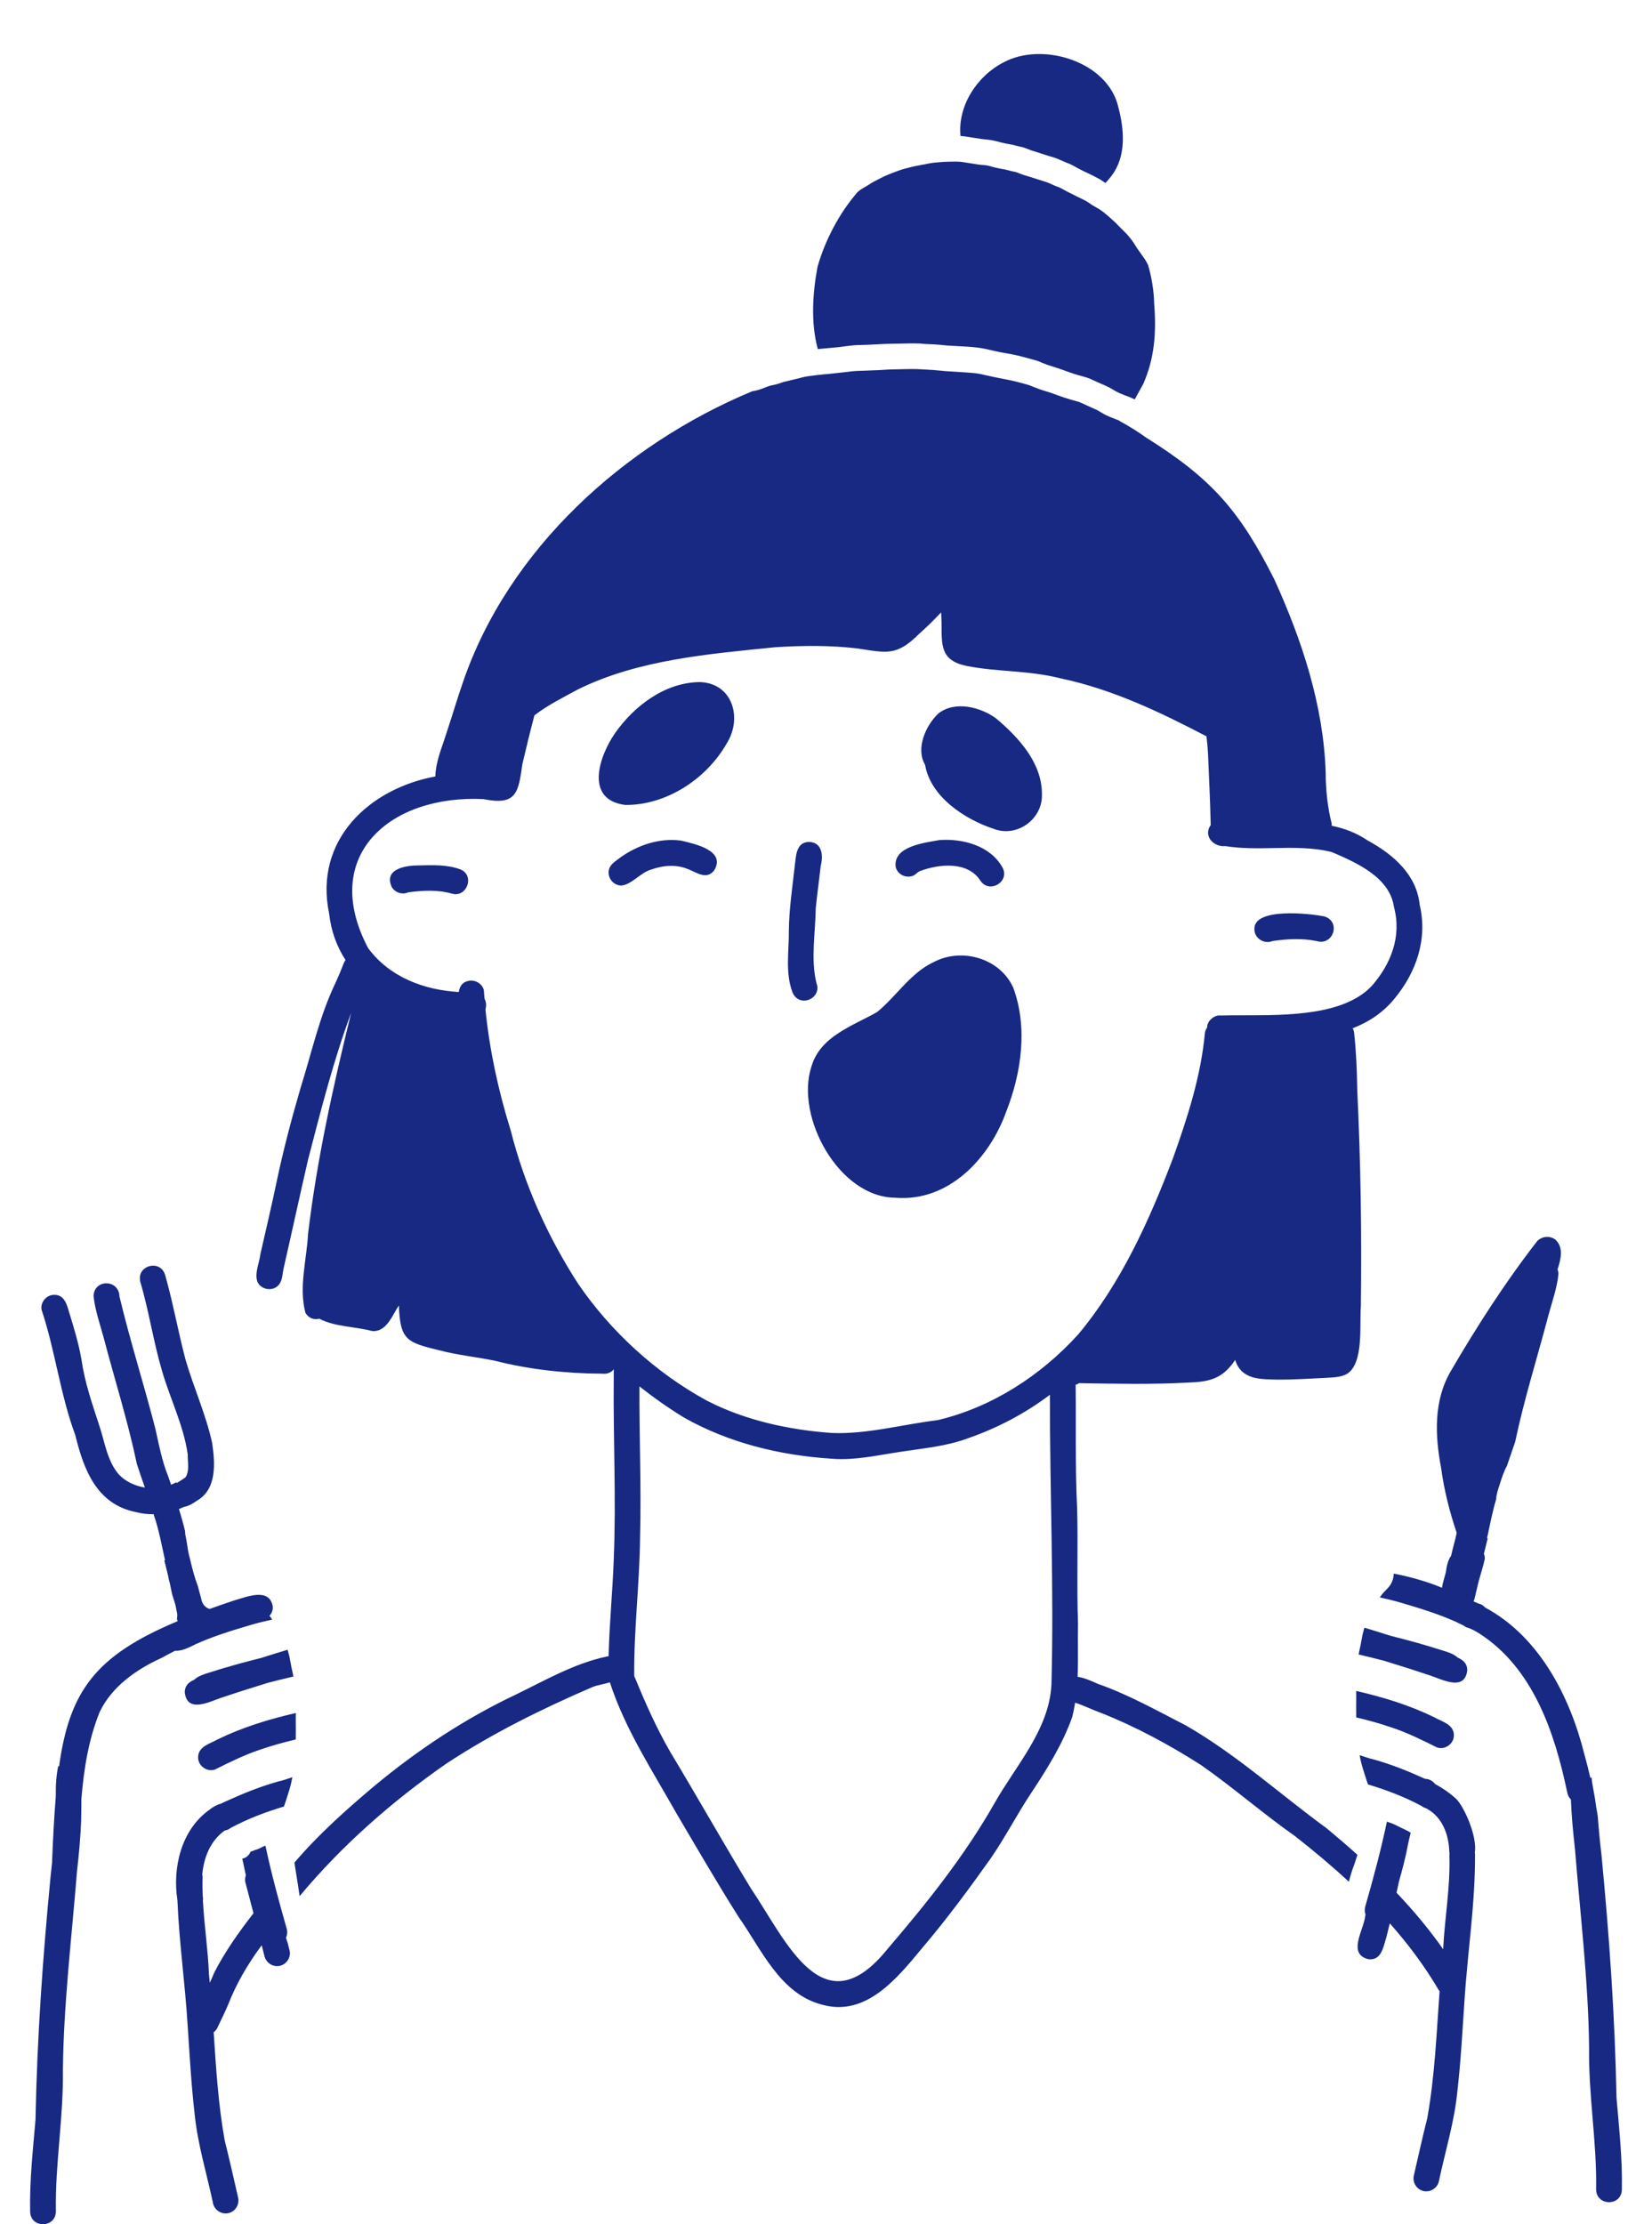 <?xml version="1.0" encoding="UTF-8"?>
<svg id="Vrstva_1" data-name="Vrstva 1" xmlns="http://www.w3.org/2000/svg" width="130" height="175" viewBox="0 0 130 175">
  <defs>
    <style>
      .cls-1 {
        fill: #172983;
      }
    </style>
  </defs>
  <path class="cls-1" d="M21.917,140.161c.313-.064,.697-.208,1.091-.332-.051,.269-.11,.537-.182,.798-.019,.065-.038,.129-.056,.194-.115,.384-.245,.758-.358,1.141,.022-.073,.043-.148,.065-.222-.04,.133-.084,.265-.132,.394-1.452,.434-2.874,.974-4.202,1.689-.135,.112-.294,.176-.459,.2-1.125,.799-1.642,2.106-1.767,3.453,.015,.071,.024,.147,.026,.227-.018,.493-.009,.984,.01,1.475,.009,.068,.016,.136,.027,.203-.001,.046-.009,.088-.014,.131,.1,1.945,.402,3.874,.478,5.812,.024,.226,.043,.452,.065,.678,.124-.268,.245-.537,.355-.809,.854-1.661,1.936-3.187,3.084-4.663-.217-.83-.435-1.66-.654-2.488-.023-.187,.002-.35,.055-.494-.051-.234-.109-.467-.151-.704-.038-.204-.087-.404-.136-.605,.297-.058,.546-.274,.655-.552,.051-.015,.102-.03,.152-.049,.053-.02,.103-.047,.154-.067,.107-.034,.216-.063,.32-.109,.101-.044,.198-.097,.293-.146,.082-.037,.167-.071,.251-.105,.47,2.209,1.058,4.383,1.681,6.552,.065,.27,.03,.504-.064,.697,.031,.099,.062,.199,.095,.299,.015,.044,.029,.088,.045,.13l.131,.521c.16,.528-.184,1.104-.706,1.246-.087,.025-.176,.037-.263,.037-.439,0-.853-.299-.983-.743-.075-.301-.154-.601-.23-.901-1.076,1.453-1.996,3.011-2.655,4.705-.237,.564-.51,1.11-.774,1.662-.065,.191-.19,.358-.351,.48,.189,2.849,.364,5.692,.868,8.506,.378,1.481,.7,2.977,1.048,4.465,.144,.532-.174,1.1-.706,1.246-.522,.147-1.103-.173-1.246-.708-.509-2.416-1.227-4.681-1.466-7.132-.265-2.292-.399-4.756-.552-7.031-.21-3.324-.667-6.486-.797-9.737l-.001-.004c-.399-2.566,.303-5.537,2.509-7.102,.257-.215,.58-.4,.904-.484,.198-.102,.403-.19,.586-.272,1.284-.584,2.593-1.104,3.957-1.484Zm-4.772-3.318c-.605,.35-1.551,.554-1.555,1.415-.01,.567,.492,1.017,1.024,1.017,.099,0,.2-.016,.298-.049,1.141-.57,2.388-1.189,3.636-1.593,.901-.309,1.804-.555,2.723-.773l.003-.052c.012-.502,0-1.005,0-1.507,0-.175,.002-.349,.005-.524-2.106,.485-4.19,1.118-6.134,2.067Zm-3.295-6.963c-.021,0-.04-.006-.061-.007-.377,.192-.748,.39-1.109,.586-1.958,.892-3.871,2.234-4.829,4.22-.888,2.186-1.251,4.507-1.445,6.85-.007,.582-.003,1.168-.022,1.751-.048,1.316-.176,2.621-.322,3.929-.417,5.193-1.049,10.382-1.112,15.595,.053,3.864-.619,7.42-.552,11.201-.014,.659-.518,.995-1.019,.995-.496,0-.99-.328-1.007-.995-.051-2.417,.22-4.845,.423-7.246,.123-6.441,.572-12.76,1.187-19.138,.045-.379,.083-.759,.122-1.139-.001-.016-.005-.029-.005-.045,.078-1.876,.164-3.541,.288-5.039,0-.11,.005-.22,.005-.331-.013-.707,.049-1.418,.185-2.114,.023,.012,.047,.021,.07,.032,.822-5.936,2.872-8.734,9.332-11.433-.021-.069-.042-.138-.059-.21,.043-.153,.045-.317,.004-.474l.006,.01c-.022-.077-.038-.156-.049-.237,.006,.042,.012,.081,.018,.121-.041-.265-.095-.51-.178-.768-.055-.17-.113-.342-.162-.514-.075-.291-.121-.592-.188-.882-.028-.117-.059-.232-.091-.346-.014-.089-.029-.177-.049-.264-.103-.412-.198-.826-.305-1.237,.021,.012,.044,.017,.065,.028-.267-1.187-.474-2.393-.874-3.543-.01-.036-.022-.07-.032-.105-.025,0-.05,.005-.075,.005-.437,0-.875-.053-1.305-.165-3.094-.613-4.109-3.322-4.778-6.051-1.195-3.225-1.585-6.673-2.661-9.889-.091-.591,.398-1.161,1.003-1.155,.831-.01,1.007,.823,1.197,1.456,.368,1.199,.734,2.406,.946,3.642,.261,1.814,.825,3.414,1.383,5.134,.453,1.314,.619,2.807,1.551,3.895,.529,.562,1.274,.908,2.056,1.034-.216-.617-.434-1.232-.634-1.862-.702-3.349-1.747-6.637-2.613-9.941-.291-1.074-.68-2.16-.793-3.268,.053-1.357,2.011-1.314,2.039,.041,.841,3.511,1.932,6.93,2.829,10.419,.305,1.363,.512,2.501,1.003,3.727,.077,.22,.152,.441,.228,.662,.143-.059,.286-.119,.419-.198,.005,.025,.01,.048,.015,.072,.241-.152,.492-.29,.713-.469,.324-.521,.151-1.222,.164-1.809-.337-2.305-1.403-4.389-2.036-6.6-.673-2.292-1.017-4.669-1.695-6.958-.325-1.294,1.587-1.817,1.956-.528l-.001-.006-.001-.004,.001,.002-.001-.004c.622,2.19,1.018,4.436,1.595,6.627,.639,2.217,1.612,4.334,2.105,6.592,.229,1.568,.391,3.642-1.203,4.542-.311,.226-.666,.431-1.013,.483-.129,.063-.262,.119-.395,.172,.177,.583,.345,1.168,.485,1.759-.007,.094-0,.191,.019,.288,.014,.071,.032,.142,.045,.214,.028,.137,.052,.278,.073,.417l.004,.028c.045,.339,.101,.669,.184,1.001l-.002-.01,.006,.024-.003-.014c.01,.039,.019,.077,.029,.116l.002-.001c.075,.305,.142,.611,.226,.916l-.014-.05,.001,.002c.074,.274,.145,.545,.235,.816,.059,.182,.133,.36,.19,.542l.078,.298c.016,.061,.032,.121,.049,.183l-.003-.009,.003,.01-0-0,0,.001,.006,.019,.008,.031,.005,.018-0-.002c.017,.06,.034,.12,.052,.18l-0,.001-.001,.001,.011,.039c-.002-.012-.006-.022-.008-.034,.024,.087,.045,.174,.069,.261,.018,.085,.032,.176,.065,.253,.115,.276,.319,.481,.597,.562,.624-.224,1.273-.45,1.963-.679,.954-.265,2.691-1.018,2.997,.427,.044,.33-.064,.593-.251,.792,.025,.03,.05,.059,.074,.089,.046,.065,.089,.129,.135,.194h-0l.01,.014h-.002c-.013-.018-.027-.036-.04-.054l.029,.04-0,0,.01,.014c-.564,.123-1.126,.257-1.68,.421-1.462,.429-2.918,.876-4.309,1.498-.449,.227-1.052,.54-1.575,.54Zm1.837-4.628l.001,.002-0-.001-0-.001Zm6.984,4.68l-.004,.001c-.01-.033-.016-.067-.027-.101l-.011-.033c-.684,.203-1.364,.421-2.045,.636-1.374,.344-2.741,.718-4.089,1.153-.431,.128-.915,.284-1.215,.573-.412,.178-.733,.448-.743,.976,.085,.746,.469,.981,.961,.981,.682-0,1.573-.453,2.165-.625,1.11-.374,2.279-.738,3.439-1.098,.661-.168,1.322-.334,1.986-.489-.008-.041-.017-.081-.025-.121l.002-.001c-.008-.041-.018-.082-.027-.124,.015,.063,.03,.125,.044,.188-.053-.224-.101-.449-.148-.674-.033-.16-.062-.321-.091-.481-.011-.064-.024-.127-.035-.19l-.002-.011,.008,.039c-.008-.034-.014-.067-.02-.101v.004l-.001-.003-0-.001-.002-.009-0-.001,.003,.01-.024-.127,.009,.051-.019-.102-.025-.136,.024,.134c-.008-.045-.017-.09-.025-.134,.013,.072,.027,.146,.04,.219-.003-.017-.01-.033-.013-.05-.026-.119-.055-.237-.09-.354Zm3.828,.985l-.012-.05,.006,.028,.012,.053-.006-.032Zm80.227,4.154l.003,.052c.92,.219,1.822,.464,2.723,.773,1.248,.404,2.495,1.023,3.636,1.593,.098,.034,.199,.049,.298,.049,.531,0,1.034-.45,1.024-1.017-.004-.861-.95-1.064-1.555-1.415-1.944-.949-4.028-1.582-6.134-2.067,.003,.175,.005,.349,.005,.524,0,.502-.012,1.005,0,1.507Zm8.737-3.67c-.01-.527-.33-.797-.743-.976-.3-.289-.784-.445-1.215-.573-1.348-.435-2.715-.809-4.089-1.153-.681-.215-1.361-.433-2.045-.636l-.011,.033c-.01,.033-.017,.067-.027,.101l-.004-.001c-.035,.117-.064,.235-.09,.355-.004,.017-.01,.033-.013,.049,.013-.072,.027-.146,.04-.219-.008,.043-.016,.087-.025,.13l.024-.13-.024,.131c-.007,.036-.013,.072-.02,.108l.009-.051-.024,.127,.003-.01-0,.001-.002,.009-0,.001-.001,.003v-.004c-.006,.034-.012,.067-.02,.101l.008-.039-.002,.011c-.011,.064-.024,.127-.035,.19-.029,.161-.058,.322-.091,.483-.047,.225-.095,.449-.148,.672l.045-.188c-.009,.041-.018,.082-.027,.124l.002,.001c-.008,.04-.018,.081-.025,.121,.664,.155,1.325,.321,1.986,.489,1.16,.36,2.329,.723,3.439,1.098,.592,.172,1.483,.625,2.165,.625,.492,0,.876-.235,.961-.981Zm-11.956-2.243l.006-.028-.012,.05-.006,.032,.012-.053Zm6.826-8.815c-.029-.051-.059-.099-.089-.15l-.004,0c.032,.049,.064,.1,.094,.15Zm16.872,44.68c.202,2.402,.473,4.829,.423,7.246-.016,.667-.51,.995-1.007,.995-.502,0-1.005-.336-1.019-.995,.065-3.78-.607-7.337-.552-11.201-.063-5.213-.694-10.402-1.112-15.595-.145-1.297-.272-2.592-.321-3.897-.144-.139-.252-.333-.295-.588-.983-4.687-2.685-9.752-6.909-12.467-.322-.198-.652-.393-1.02-.487-.091-.044-.167-.095-.236-.15-.209-.091-.408-.193-.584-.282-1.391-.621-2.847-1.068-4.309-1.498-.554-.164-1.115-.299-1.679-.42l.012-.017,.028-.04-.019,.025-.012,.017-0-0-.01,.014-.001-0,.01-.014-0-0c.045-.065,.089-.13,.133-.194,.038-.047,.077-.095,.117-.14l.005-.006-.001,.002,.005-.005,.001-.002-.005,.005c.007-.009,.015-.018,.022-.026l.09-.096-.008,.009,.021-.022-.019,.021c.035-.035,.07-.073,.106-.108,.129-.129,.249-.257,.35-.411l.004-.006c.074-.114,.131-.239,.175-.37,.004-.011,.009-.022,.012-.033,.04-.128,.063-.261,.074-.396,.002-.028,.007-.055,.008-.083,1.276,.256,2.533,.593,3.753,1.1,.013,.007,.027,.012,.04,.019,.046-.401,.208-.834,.304-1.235,.055-.425,.151-.941,.41-1.279l.002-.009c.129-.595,.311-1.177,.433-1.774l.002-.004c-.004,.02-.008,.036-.01,.053,.004-.025,.011-.048,.018-.071l-.002-.005-0,.001,0-.001-.001-.004-.005,.023-.002,.004,.006-.028c-.562-1.659-.993-3.366-1.226-5.104-.484-2.542-.596-5.269,.742-7.583,2.073-3.553,4.306-7.027,6.829-10.275,.392-.372,.981-.435,1.423-.103,.66,.617,.438,1.515,.17,2.339,.038,.106,.066,.222,.071,.355-.113,1.108-.502,2.194-.793,3.268-.867,3.304-1.911,6.59-2.613,9.941l-.033,.104c-.026,.076-.053,.153-.08,.229-.176,.513-.356,1.024-.528,1.536l.001-0-.012,.035c-.247,.431-.4,.94-.546,1.387-.068,.211-.143,.426-.201,.643-.052,.193-.091,.389-.098,.586-.306,1.01-.493,2.055-.724,3.085,.021-.01,.044-.016,.064-.027-.107,.411-.201,.826-.305,1.238,.047,.115,.075,.241,.071,.381-.155,.777-.444,1.507-.617,2.352-.095,.322-.139,.697-.269,1.013,.136,.059,.275,.113,.41,.173,.203,.042,.371,.156,.499,.306,4.253,2.277,6.671,6.987,7.807,11.53,.174,.622,.333,1.249,.477,1.879,.029-.017,.06-.031,.088-.05,.026,.283,.075,.564,.123,.826,.051,.289,.113,.58,.152,.87-.01-.079-.02-.156-.03-.233,.073,.546,.151,1.084,.252,1.624l0,.006-.003-.015,.003,.019c.07,.986,.167,1.97,.284,2.953,.613,6.378,1.064,12.697,1.187,19.138Zm-18.296-39.758l.002-.002-.002,.003,0-0-.016,.017-.001,.001,.018-.019-.002,.001Zm-.037,.04l.011-.012,.003-.003-.014,.015Zm16.531,15.332l-.018-.136c.008,.077,.018,.154,.028,.233-.004-.034-.008-.065-.01-.097Zm-1.674-29.688l-.012,.043,.065-.231c-.018,.063-.036,.125-.053,.188Zm-23.593-36.91c1.13-.164,2.305-.235,3.454-.002,1.329,.415,1.959-1.525,.631-1.933-1.118-.233-5.573-.724-5.509,.999-.01,.722,.771,1.211,1.424,.936Zm-63.908-5.638c-1.037-.382-2.172-.338-3.26-.311-1.013-.006-2.803,.259-2.137,1.703,.255,.437,.835,.631,1.294,.413,1.136-.146,2.299-.218,3.424,.099l-.067-.024c1.215,.457,1.939-1.391,.746-1.881Zm28.014,8.924c-.453-1.899-.075-3.893-.051-5.84,.111-1.132,.271-2.257,.398-3.387,.21-.785,.101-1.83-.918-1.856-1.066,.006-1.031,1.183-1.138,1.96-.184,1.652-.433,3.296-.455,4.959,.022,1.646-.315,3.377,.299,4.95,.544,1.217,2.348,.449,1.865-.787Zm12.504-47.963l.002,.002,.021,.001-.023-.003Zm7.944,.104c-.029-.009-.058-.02-.087-.029l-.036-.011c.042,.014,.083,.026,.123,.04Zm.255,.071l-.038-.011-.031-.009c.022,.006,.046,.014,.069,.02Zm-12.097-16.627l-.017,.003-0,0,.019-.004c.01-.004,.022-.006,.034-.008-.012,.002-.024,.004-.036,.008Zm16.449,18.511c.283-.495,.516-.954,.677-1.232,.88-2.006,1.031-4.048,.853-6.267-.025-1.032-.191-2.072-.485-3.082-.072-.139-.147-.275-.227-.408-.133-.198-.277-.388-.409-.584-.091-.127-.184-.251-.269-.38-.075-.121-.146-.241-.224-.36-.043-.063-.087-.127-.131-.188-.138-.19-.291-.366-.447-.54-.21-.222-.439-.425-.647-.653,.03,.034,.059,.065,.089,.099-.22-.243-.472-.477-.721-.693l.007,.007-.02-.018v-0l-.012-.01-0-0-.004-.003-.005-.004c-.122-.103-.243-.208-.363-.313-.136-.111-.279-.22-.425-.315-.184-.111-.372-.21-.554-.322-.156-.099-.307-.208-.461-.307-.265-.154-.554-.273-.823-.413-.334-.174-.677-.33-1.003-.518l.113,.065c-.148-.085-.303-.174-.459-.243-.129-.047-.259-.091-.384-.146-.111-.049-.22-.107-.334-.152,.042,.016,.081,.032,.121,.047-.101-.042-.202-.083-.303-.123l-.032-.014c-.247-.089-.502-.152-.75-.241l.036,.014c-.2-.068-.406-.127-.606-.196l-.01-.004-.006-.001c.014,.007,.03,.012,.046,.017-.19-.065-.386-.111-.578-.174-.198-.067-.388-.152-.584-.224-.109-.028-.22-.045-.328-.067-.17-.04-.338-.095-.51-.131-.279-.051-.556-.099-.833-.166-.224-.055-.445-.129-.671-.17-.162-.022-.326-.028-.491-.045-.192-.022-.384-.055-.578-.085-.295-.044-.587-.099-.884-.138-.245-.028-.493-.03-.74-.024l.011-.001c-.213,.005-.426,.008-.639,.019,.02-.002,.04-.002,.059-.004-.024,0-.045,.002-.069,.004l-.029,.002c-.177,.013-.352,.03-.527,.043l.03-.001c-.023,.002-.047,.004-.072,.004l-.005,0-.012,.001c-.278,.022-.556,.071-.828,.129l-.037,.008-.009,.002,.008-.002-.048,.01,.012-.003c-.331,.068-.668,.118-.997,.197-.218,.055-.433,.111-.651,.168-.277,.077-.554,.186-.823,.289-.227,.085-.457,.172-.676,.273-.313,.15-.619,.315-.932,.471l.119-.059c-.202,.101-.384,.231-.576,.348-.184,.111-.374,.212-.55,.332-.066,.052-.131,.105-.195,.16-1.496,1.717-2.582,3.866-3.158,5.884-.386,2.065-.546,4.4,.024,6.479,.026-.004,.051-.006,.077-.01h.01l.002-.002h.004c.046-.008,.093-.014,.141-.014,.489-.051,.979-.081,1.468-.138h-.004c.34-.044,.68-.093,1.023-.127,.384-.04,.772-.032,1.155-.049,.708-.03,1.418-.085,2.127-.087,.396,0,.791-.02,1.187-.022,.275-.002,.554-.008,.829,.008,.138,.008,.275,.022,.413,.034,.245,.012,.491,.02,.736,.034,.297,.014,.593,.049,.888,.079l.075,.006h.006l.002,.002v-.002l.002,.002h.004l.028,.002c.016,.002,.031,.002,.047,.004l-.004-.002c1.031,.075,2.083,.061,3.092,.289h-.006l.01,.002,.032,.006c.184,.044,.368,.083,.55,.131l-.04-.012c.467,.109,.946,.186,1.414,.273,.494,.091,.979,.228,1.462,.362l-.005-0,.026,.006-.006-.002,.042,.012,.012,.002,.004,.002,.024,.006-.01-.002,.034,.01-.016-.006c.121,.032,.239,.065,.358,.099,.152,.044,.297,.109,.441,.174,.293,.123,.593,.228,.898,.315l-.125-.036c.623,.176,1.22,.426,1.836,.624,.102,.03,.203,.059,.304,.089,.206,.061,.414,.108,.618,.175,.206,.063,.392,.154,.584,.247,.372,.17,.752,.322,1.12,.502,.222,.107,.425,.247,.641,.364,.204,.101,.415,.198,.631,.273-.042-.014-.081-.028-.123-.042,.317,.109,.623,.228,.92,.374Zm-2.584-17.211c.092,.062,.185,.126,.278,.188,.283-.294,.525-.619,.697-.877,.997-1.626,.724-3.697,.218-5.446-1.06-3.337-5.953-4.76-8.916-3.177-2.12,1.079-3.639,3.448-3.406,5.802,.146,.009,.292,.023,.438,.046,.404,.061,.805,.131,1.209,.19,.368,.045,.734,.061,1.096,.156,.332,.087,.661,.174,.999,.235,.131,.022,.261,.042,.39,.073,.192,.047,.384,.105,.58,.142,.301,.059,.574,.19,.863,.293,.265,.087,.532,.16,.797,.253l-.027-.01c.22,.074,.442,.137,.66,.218-.04-.016-.081-.03-.123-.045,.142,.051,.289,.087,.433,.131,.18,.051,.348,.129,.522,.196-.042-.016-.081-.032-.121-.047,.194,.075,.38,.168,.572,.247,.182,.069,.36,.135,.53,.229,.176,.097,.354,.19,.53,.291-.038-.022-.075-.044-.115-.065,.404,.228,.837,.404,1.246,.617,.22,.115,.443,.222,.649,.36Zm-4.319,.133c-.02-.008-.04-.016-.059-.022,.02,.006,.038,.014,.057,.022h.002Zm-7.906,12.835l-.071-.006,.061,.006h.01Zm29.919,116.676c.817,.677,1.623,1.368,2.412,2.078-.056,.178-.118,.355-.171,.533-.081,.271-.196,.53-.279,.799-.08,.26-.154,.523-.223,.786-1.357-1.255-2.779-2.442-4.226-3.579-2.541-1.784-4.872-3.83-7.415-5.607-2.485-1.584-5.149-3.025-7.856-4.092-.69-.25-1.347-.586-2.045-.807-.062,.387-.136,.772-.237,1.153-.751,2.104-1.947,4.025-3.175,5.883-1.139,1.704-2.068,3.525-3.23,5.215-1.711,2.407-3.469,4.792-5.385,7.043-1.996,2.411-4.434,5.432-7.874,4.467-3.323-.844-4.778-4.357-6.594-6.926-1.669-2.646-3.241-5.354-4.831-8.048-1.9-3.379-4.085-6.688-5.286-10.39-.45,.142-.965,.217-1.337,.359-4.004,1.725-7.915,3.654-11.551,6.051-4.279,2.978-8.198,6.425-11.527,10.413-.087-.633-.187-1.265-.291-1.896-.041-.247-.079-.495-.118-.742,1.886-2.208,4.049-4.142,6.272-6.013,3.416-2.841,7.126-5.302,11.146-7.205,2.311-1.12,4.578-2.441,7.108-2.985,.066-.018,.134-.029,.2-.033,.056-2.552,.314-5.102,.405-7.655,.197-4.758-.052-9.522-.002-14.281,.002-.197-.004-.42,.003-.644-.191,.24-.497,.394-.903,.347-2.799-.01-5.767-.323-8.443-1.017-1.472-.297-2.971-.449-4.423-.831-2.518-.617-3.042-.795-3.143-3.521-.522,.783-.979,2.127-2.119,2.012-1.316-.358-2.922-.321-4.144-.969-.388,.103-.827-.012-1.09-.461-.534-2.004,.095-4.164,.206-6.204,.7-5.883,1.984-11.662,3.395-17.407-1.399,3.759-2.382,7.668-3.391,11.547-.649,2.807-1.254,5.622-1.897,8.431-.125,.463-.083,.973-.37,1.381-.443,.611-1.454,.475-1.735-.226-.208-.692,.162-1.434,.247-2.132,.431-1.899,.88-3.796,1.28-5.705,.522-2.493,1.177-4.957,1.889-7.403,.87-2.756,1.48-5.616,2.738-8.234,.239-.518,.459-1.04,.663-1.575,.038-.085,.083-.162,.133-.228-.68-1.043-1.137-2.261-1.292-3.654-1.211-5.802,3.169-9.834,8.358-10.793,.026-1.199,.56-2.37,.904-3.503,.435-1.292,.809-2.599,1.256-3.875,3.574-10.494,12.677-18.727,22.784-22.931,.172-.025,.34-.056,.51-.111,.22-.069,.431-.152,.643-.239,.089-.036,.18-.063,.273-.089,.214-.049,.431-.089,.641-.156,.129-.042,.251-.093,.38-.131,.332-.083,.669-.154,1.001-.239-.042,.012-.085,.022-.129,.034,.196-.049,.392-.1,.586-.15l.053-.014c.166-.04,.336-.073,.506-.095,.235-.028,.471-.059,.706-.089,.127-.012,.253-.02,.38-.042,.138-.014,.277-.02,.415-.034,.653-.067,1.302-.141,1.955-.218,.303-.03,.605-.032,.91-.042,.4-.016,.799-.034,1.201-.049,.325-.014,.649-.048,.975-.05,.663-.006,1.327-.047,1.988-.026,.437,.028,.876,.049,1.316,.075h-.032c.289,.02,.578,.057,.869,.081l-.026-.002,.074,.005,.006,0-.001-0c.767,.057,1.536,.087,2.303,.159l.02,.002,.004,.001,.018,.003c.154,.018,.309,.04,.461,.077l-.044-.012c.15,.036,.303,.065,.453,.105-.02-.006-.038-.01-.057-.016,.89,.22,1.8,.34,2.682,.58l-.125-.036c.22,.059,.437,.121,.657,.18h-.004c.095,.024,.19,.053,.285,.089,.453,.194,.908,.356,1.385,.493l-.125-.036c.334,.095,.657,.224,.983,.338,.322,.113,.649,.22,.975,.319,.194,.057,.388,.103,.58,.164,.065,.02,.131,.043,.196,.071,.413,.196,.834,.378,1.252,.569-.027-.014-.056-.027-.084-.041l.113,.054-.02-.009-.008-.004c.198,.103,.384,.231,.581,.336,.295,.152,.603,.285,.918,.4l-.003-.001,.028,.011-.001-.002,.035,.013,.027,.01-.002-.001c.066,.024,.132,.048,.198,.073l-.018,.017c.764,.413,1.48,.859,2.138,1.333,.004,.004,.01,.006,.016,.01,5.132,3.215,7.335,5.743,10.051,11.12,2.182,4.791,3.879,9.921,4.051,15.219-.002,1.302,.152,2.75,.457,3.945,.016,.081,.02,.16,.014,.237,.995,.204,1.955,.56,2.853,1.171,1.974,1.072,3.832,2.669,4.071,5.041,.639,2.714-.259,5.308-1.986,7.399-.91,1.108-2.036,1.84-3.286,2.324,.061,.107,.101,.226,.115,.352,.162,1.496,.224,2.997,.245,4.501,.273,5.67,.358,11.339,.285,17.013-.119,1.456,.255,4.497-1.1,5.329-.506,.281-1.145,.273-1.709,.311-1.232,.057-2.465,.144-3.701,.137-1.391-.03-2.886,.03-3.381-1.547-1.017,1.515-2.063,1.729-3.778,1.782-2.829,.154-5.664,.089-8.495,.041-.089,.06-.183,.103-.28,.128,.036,3.205-.043,6.407,.112,9.608,.091,3.049-.038,6.1,.073,9.151-.028,1.403,.026,2.817-.032,4.216,.555,.087,1.167,.362,1.596,.558,2.423,.845,4.641,2.105,6.92,3.268,3.98,2.281,7.393,5.405,11.09,8.099Zm-48.787-33.657c3.017,1.561,6.507,2.311,9.836,2.546,2.752,.117,5.62-.684,8.317-1.007,4.275-1.005,8.135-3.509,11.068-6.74,3.391-4.055,5.608-8.987,7.474-13.897,1.134-3.187,2.188-6.425,2.499-9.81,.02-.164,.083-.315,.174-.443,0-.026,.002-.049,.006-.075,.032-.493,.609-.932,1.041-.874,.572-.016,1.199-.016,1.856-.016,3.468,0,7.828,.002,10.03-2.279,1.547-1.751,2.388-3.935,1.776-6.23-.336-2.358-2.936-3.486-4.886-4.332-1.494-.372-3.035-.344-4.578-.315-1.278,.024-2.56,.048-3.818-.156-.797,.085-1.622-.619-1.264-1.448,.038-.077,.079-.146,.127-.208-.004-.036-.008-.073-.008-.111-.038-1.832-.135-3.668-.208-5.501-.022-.453-.065-.91-.123-1.369-3.66-1.909-7.393-3.699-11.458-4.554-2.544-.651-4.928-.491-7.419-.983-2.085-.435-1.956-1.644-1.968-3.422-.014-.263-.024-.526-.034-.793-.56,.592-1.13,1.159-1.721,1.68-1.79,1.786-2.548,1.506-4.853,1.161-2.15-.255-4.315-.233-6.471-.099-5.213,.53-10.782,.973-15.523,3.314-1.171,.635-2.378,1.232-3.436,2.045-.338,1.28-.651,2.56-.948,3.83-.317,2.239-.447,3.29-3.054,2.764-7.282-.374-12.948,4.388-9.088,11.717,1.676,2.279,4.394,3.3,7.136,3.458,.075-.485,.328-.872,.979-.898,.552,0,1.013,.461,1.003,.878,.012,.18,.026,.36,.042,.54,.137,.255,.162,.57,.075,.845,.326,3.238,1.019,6.427,1.99,9.535,1.084,4.283,2.904,8.344,5.3,12.05,2.576,3.772,6.146,7.029,10.131,9.199Zm27.002-.461c-1.888,1.422-4.042,2.598-6.541,3.456-1.644,.603-3.387,.752-5.104,1.017-1.577,.229-3.154,.591-4.751,.591-.268,0-.537-.01-.806-.033-4.046-.263-8.055-1.236-11.603-3.24-1.211-.743-2.379-1.564-3.498-2.448-.021,3.935,.151,7.874,.05,11.809-.032,3.663-.494,7.311-.463,10.972,.839,2.029,1.724,4.056,2.827,5.96,2.139,3.552,4.177,7.168,6.33,10.714,2.811,4.152,5.694,11.125,10.788,4.796,3.081-3.598,6.067-7.331,8.409-11.459,1.689-2.977,4.28-5.764,4.479-9.295,.207-7.613-.131-15.224-.119-22.839Zm31.969,31.795c-.49-.446-1.043-.834-1.627-1.149-.012-.009-.026-.016-.039-.025-.182-.24-.467-.397-.785-.404l-.103-.045c-1.284-.584-2.593-1.104-3.957-1.484-.313-.064-.697-.208-1.091-.332,.051,.269,.11,.537,.182,.798,.019,.065,.038,.129,.056,.194,.115,.384,.245,.758,.358,1.141-.022-.073-.043-.148-.065-.222,.04,.133,.083,.265,.132,.394,1.452,.434,2.874,.974,4.202,1.689,.1,.083,.215,.138,.334,.172,.032,.016,.065,.034,.097,.049,1.242,.681,1.732,2.074,1.766,3.434,.002,.038,.01,.073,.016,.11-.004,.038-.012,.074-.013,.115,.088,2.486-.37,4.934-.489,7.395-1.107-1.578-2.343-3.051-3.667-4.445,.059-.28,.119-.561,.178-.841,.278-.979,.542-1.962,.724-2.968,.057-.304,.137-.604,.212-.905-.066-.045-.133-.088-.201-.129-.172-.095-.36-.176-.536-.259-.218-.105-.431-.22-.653-.319-.022-.008-.041-.016-.063-.024-.127-.048-.257-.089-.384-.137l-.035-.014c-.475,2.261-1.075,4.485-1.712,6.704-.055,.23-.035,.431,.028,.607-.009,.046-.02,.092-.029,.138-.113,1.086-1.424,2.971,.259,3.379,.054,.006,.105,.009,.154,.009,.906,0,1.036-1.059,1.275-1.806,.087-.34,.169-.683,.25-1.027,1.439,1.626,2.745,3.364,3.849,5.248,.02,.032,.048,.056,.071,.085-.242,3.35-.378,6.699-.971,10.006-.378,1.481-.7,2.977-1.048,4.465-.144,.532,.174,1.1,.706,1.246,.522,.147,1.103-.173,1.246-.708,.509-2.416,1.227-4.681,1.466-7.132,.265-2.292,.399-4.756,.552-7.031,.251-3.968,.86-7.704,.836-11.639-.003-.028-.012-.053-.017-.08,.212-1.33-.846-3.627-1.467-4.258Zm-44.145-47.297c4.204,.354,7.428-3.098,8.746-6.799,1.191-3.041,1.695-6.603,.544-9.725-1.041-2.309-4.014-3.171-6.22-2.036-1.862,.853-2.956,2.696-4.495,3.953-1.937,1.1-4.469,1.901-5.165,4.277-1.304,3.953,2.158,10.299,6.59,10.33Zm1.287-25.294c.296-.055,.418-.325,.682-.413,1.496-.556,3.697-.778,4.709,.722,.694,1.134,2.405,.121,1.749-1.023-.959-1.691-3.099-2.259-4.93-2.133-1.175,.213-3.698,.487-3.456,2.139,.15,.542,.712,.843,1.246,.708Zm-20.448-.538c.954-.334,1.988-.407,2.929,.008,.655,.265,1.399,.825,1.992,.066,.933-1.57-1.538-2.083-2.623-2.34-1.681-.225-3.398,.353-4.76,1.325-.406,.321-.945,.589-.93,1.199,0,.552,.461,1.013,1.013,1.013,.845-.094,1.492-1.034,2.379-1.271Zm5.879-9.874c1.268-1.962,.54-4.742-2.051-4.863-2.75,.002-5.205,1.86-6.728,4.036-1.26,1.84-2.388,5.225,.815,5.63,3.227,.034,6.38-2.038,7.965-4.803Zm21.049,6.69c1.808,.692,3.822-.758,3.778-2.683,.036-2.495-1.828-4.512-3.622-6.024-1.242-.894-3.223-1.391-4.526-.376-.999,.944-1.802,2.75-1.049,4.032,.435,2.536,3.126,4.297,5.419,5.051Z"/>
</svg>